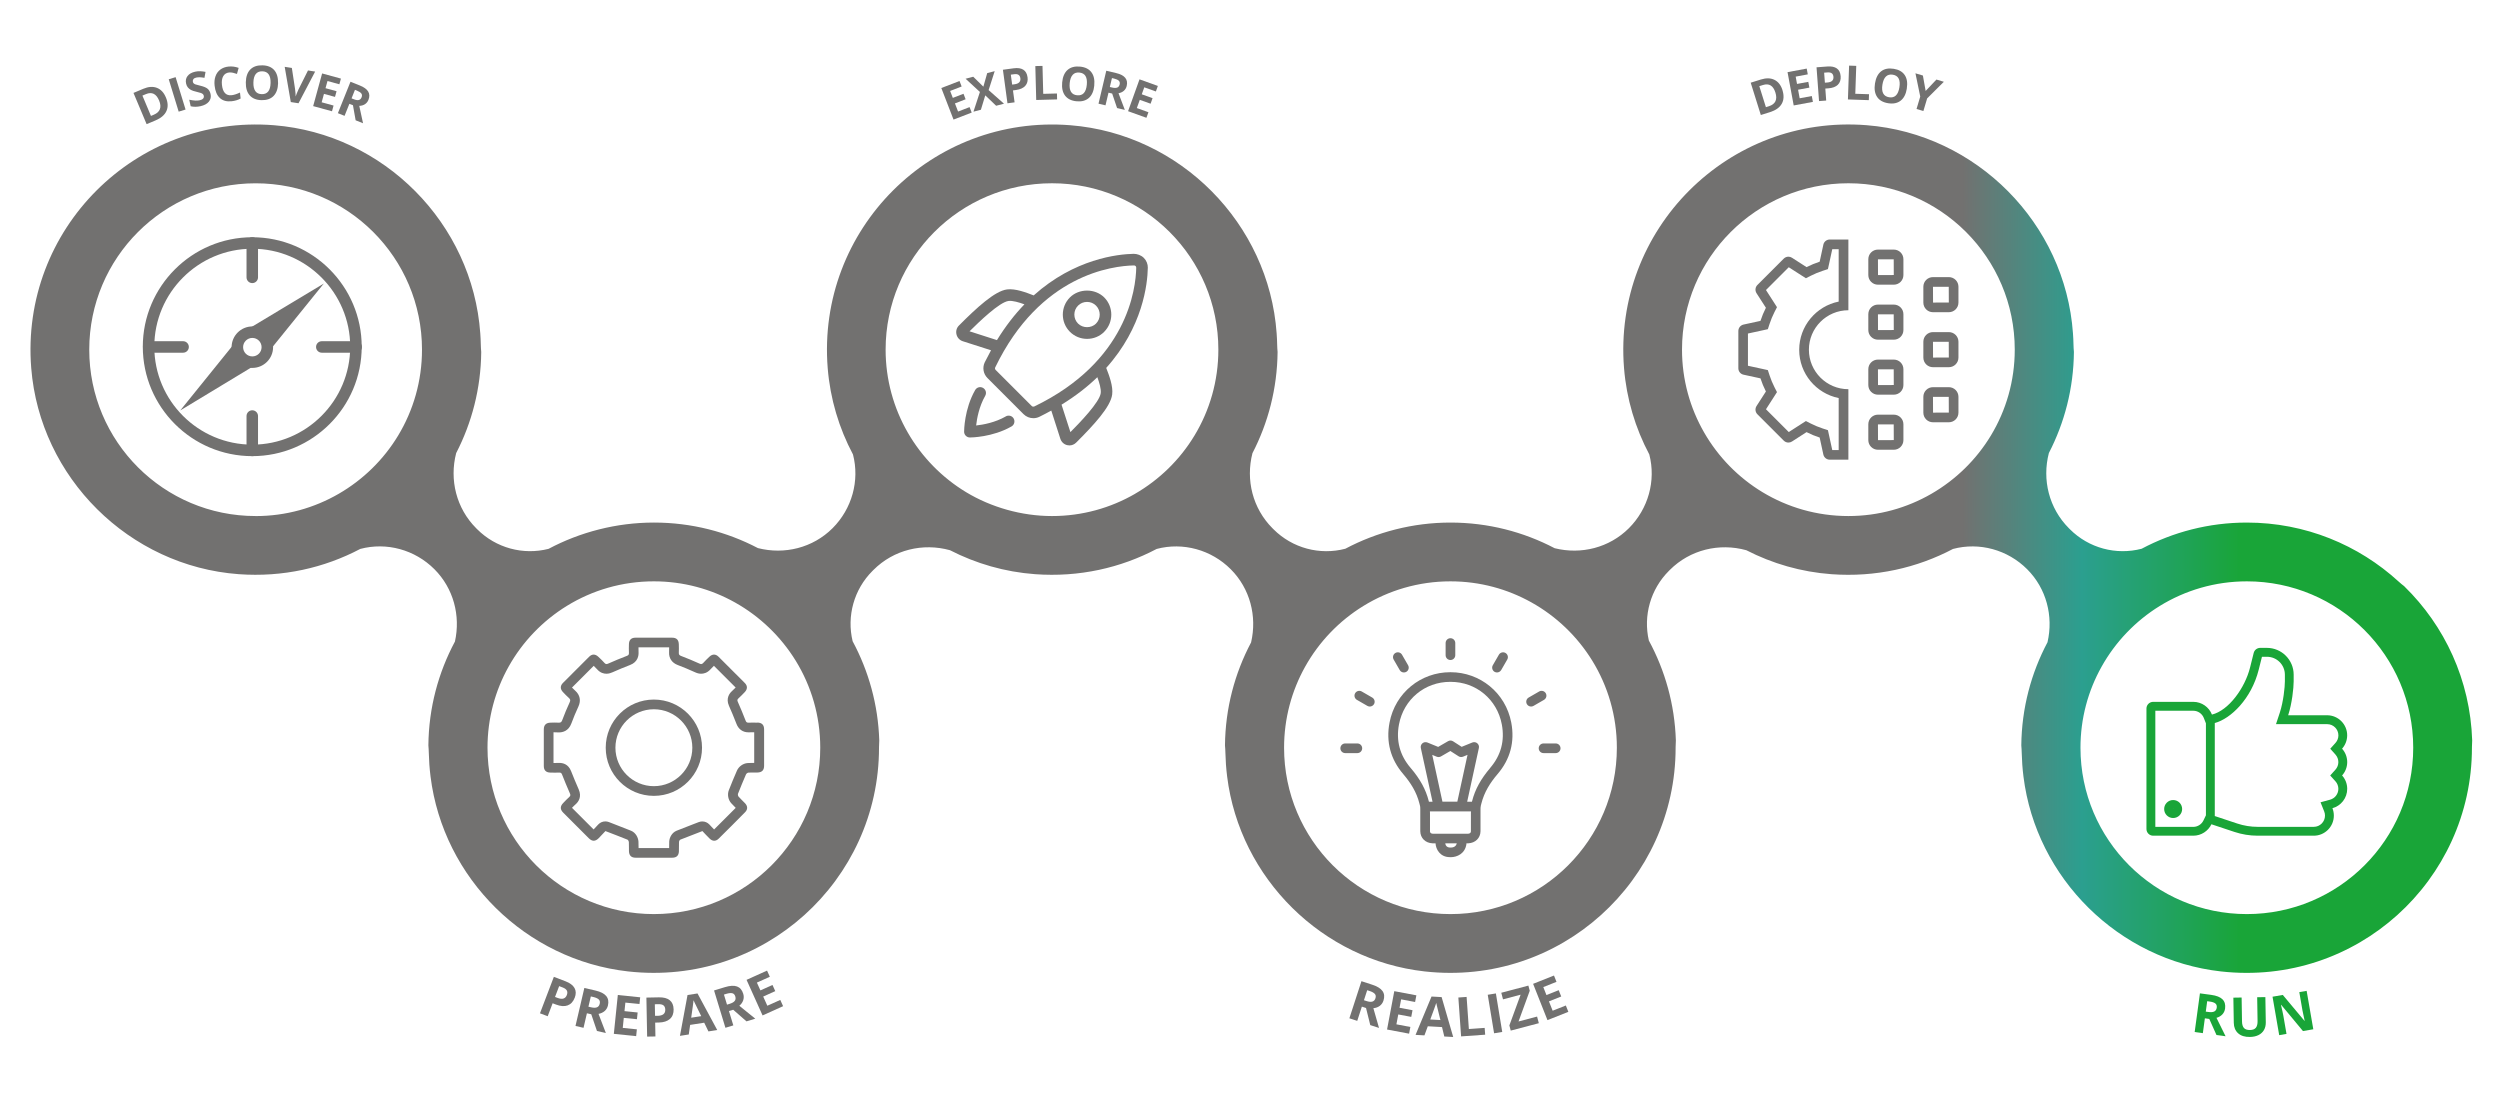 <?xml version="1.0" encoding="UTF-8"?>
<svg id="Ebene_1" data-name="Ebene 1" xmlns="http://www.w3.org/2000/svg" xmlns:xlink="http://www.w3.org/1999/xlink" viewBox="0 0 708.66 313.15">
  <defs>
    <linearGradient id="Unbenannter_Verlauf_20" data-name="Unbenannter Verlauf 20" x1="71.3" y1="155.53" x2="635.27" y2="155.53" gradientUnits="userSpaceOnUse">
      <stop offset="0" stop-color="#727170"/>
      <stop offset=".2" stop-color="#727170"/>
      <stop offset=".73" stop-color="#727170"/>
      <stop offset=".86" stop-color="#727170"/>
      <stop offset=".92" stop-color="#2b9f8f"/>
      <stop offset="1" stop-color="#19a538"/>
    </linearGradient>
  </defs>
  <g>
    <path d="M71.51,129.3c-17.11,0-31.03-13.92-31.03-31.02s13.92-31.03,31.03-31.03,31.02,13.92,31.02,31.03-13.92,31.02-31.02,31.02ZM71.51,70.51c-15.31,0-27.77,12.46-27.77,27.77s12.46,27.76,27.77,27.76,27.76-12.46,27.76-27.76-12.46-27.77-27.76-27.77Z" fill="#727170"/>
    <path d="M71.53,104.29c-3.24,0-5.88-2.64-5.88-5.88s2.64-5.88,5.88-5.88,5.88,2.64,5.88,5.88-2.64,5.88-5.88,5.88ZM71.53,95.79c-1.44,0-2.62,1.17-2.62,2.62s1.17,2.62,2.62,2.62,2.62-1.17,2.62-2.62-1.17-2.62-2.62-2.62Z" fill="#727170"/>
    <g>
      <polyline points="72 94.17 84.72 86.52 75.62 97.79" fill="#727170"/>
      <polygon points="76.88 98.81 74.35 96.76 77.66 92.67 72.84 95.57 71.16 92.77 91.79 80.37 76.88 98.81" fill="#727170"/>
    </g>
    <g>
      <polyline points="67.4 98.76 58.2 110.14 71.03 102.39" fill="#727170"/>
      <polygon points="51.09 116.35 66.13 97.73 68.67 99.78 65.3 103.94 70.19 100.99 71.87 103.78 51.09 116.35" fill="#727170"/>
    </g>
    <path d="M71.51,80.25c-.9,0-1.63-.73-1.63-1.63v-9.75c0-.9.73-1.63,1.63-1.63s1.63.73,1.63,1.63v9.75c0,.9-.73,1.63-1.63,1.63Z" fill="#727170"/>
    <path d="M71.51,129.3c-.9,0-1.63-.73-1.63-1.63v-9.74c0-.9.73-1.63,1.63-1.63s1.63.73,1.63,1.63v9.74c0,.9-.73,1.63-1.63,1.63Z" fill="#727170"/>
    <path d="M100.96,99.98h-9.74c-.9,0-1.63-.73-1.63-1.63s.73-1.63,1.63-1.63h9.74c.9,0,1.63.73,1.63,1.63s-.73,1.63-1.63,1.63Z" fill="#727170"/>
    <path d="M51.9,99.98h-9.75c-.9,0-1.63-.73-1.63-1.63s.73-1.63,1.63-1.63h9.75c.9,0,1.63.73,1.63,1.63s-.73,1.63-1.63,1.63Z" fill="#727170"/>
  </g>
  <path d="M681.57,166.22c-.57-.43-1.12-.88-1.65-1.37-11.35-10.38-26.46-16.72-43.02-16.72-10.77,0-20.91,2.69-29.82,7.42-7.23,1.89-14.99-.17-20.35-5.54l-.28-.28c-5.64-5.65-7.63-13.74-5.67-21.31,4.44-8.6,7-18.32,7.1-28.65-.06-.7-.11-1.4-.12-2.1-.02-1.06-.07-2.12-.15-3.19-2.21-31.15-27.35-56.52-58.48-58.99-39.26-3.11-71.91,29.55-68.78,68.82.7,8.77,3.22,17.07,7.17,24.52,1.93,7.43-.29,15.4-5.79,20.9-5.55,5.54-13.53,7.54-21.04,5.67-8.84-4.64-18.88-7.27-29.53-7.27s-20.9,2.69-29.81,7.42c-7.24,1.9-15.01-.16-20.37-5.53l-.28-.28c-5.63-5.64-7.62-13.71-5.68-21.27,4.46-8.61,7.02-18.35,7.13-28.69-.06-.7-.11-1.4-.12-2.1-.02-1.06-.07-2.12-.15-3.19-2.21-31.15-27.35-56.52-58.48-58.99-39.26-3.11-71.91,29.55-68.78,68.82.7,8.77,3.22,17.07,7.17,24.51,1.93,7.43-.29,15.4-5.79,20.9-5.58,5.57-13.61,7.56-21.15,5.64-8.82-4.62-18.85-7.24-29.48-7.24s-20.95,2.7-29.87,7.45c-7.2,1.84-14.91-.23-20.24-5.56l-.28-.28c-5.64-5.65-7.63-13.74-5.67-21.31,4.44-8.6,7-18.32,7.1-28.65-.06-.7-.11-1.4-.12-2.1-.02-1.06-.07-2.12-.15-3.19-2.21-31.15-27.35-56.52-58.48-58.99C38.37,32.39,5.72,65.05,8.85,104.32c2.47,31.06,27.75,56.16,58.83,58.44,12.47.91,24.26-1.79,34.44-7.16,7.47-1.99,15.5.22,21.03,5.76,5.4,5.41,7.44,13.14,5.81,20.49-4.7,8.79-7.43,18.79-7.53,29.44.06.7.11,1.4.12,2.1.05,2.21.21,4.45.49,6.71,3.6,28.92,27.02,52.01,55.98,55.26,38.46,4.31,71.15-25.8,71.15-63.41v-.16c0-.64.02-1.28.07-1.91-.32-10.15-3.03-19.7-7.55-28.12-1.71-7.11.37-14.69,5.64-19.94l.28-.28c5.74-5.73,14-7.7,21.67-5.58,7.36,3.78,15.53,6.17,24.15,6.8,12.48.91,24.27-1.79,34.45-7.16,7.46-1.98,15.49.23,21.01,5.77,5.46,5.47,7.48,13.32,5.75,20.73-4.62,8.73-7.3,18.65-7.4,29.19.06.7.11,1.4.12,2.1.05,2.21.21,4.45.49,6.71,3.6,28.92,27.02,52.01,55.98,55.26,38.46,4.31,71.15-25.8,71.15-63.41v-.16c0-.64.02-1.28.07-1.91-.33-10.23-3.07-19.85-7.66-28.32-1.62-7.05.47-14.53,5.68-19.74l.28-.28c5.74-5.73,14-7.7,21.67-5.58,7.36,3.78,15.53,6.17,24.15,6.8,12.47.91,24.26-1.79,34.44-7.16,7.47-1.99,15.5.22,21.03,5.76,5.45,5.46,7.47,13.29,5.76,20.69-4.64,8.74-7.32,18.67-7.43,29.24.06.7.11,1.4.12,2.1.05,2.21.21,4.45.49,6.71,3.6,28.92,27.02,52.01,55.98,55.26,38.46,4.31,71.15-25.8,71.15-63.41v-.16c0-.64.02-1.28.07-1.91-.55-17.1-7.79-32.5-19.22-43.66ZM72.46,146.28c-26.05,0-47.16-21.11-47.16-47.16s21.11-47.16,47.16-47.16c26.05,0,47.16,21.11,47.16,47.16,0,8.91-2.47,17.23-6.76,24.34-4.12,6.83-9.93,12.51-16.84,16.51-6.93,4.01-14.98,6.32-23.56,6.32ZM185.35,259.11c-26.05,0-47.16-21.11-47.16-47.16,0-8.34,2.18-16.18,5.98-22.98,3.95-7.06,9.65-13,16.53-17.23,7.17-4.41,15.61-6.95,24.65-6.95,8.36,0,16.2,2.18,23,5.99,7.05,3.95,12.98,9.65,17.21,16.52,4.41,7.17,6.95,15.61,6.95,24.65,0,26.05-21.11,47.16-47.16,47.16ZM321.76,139.97c-6.93,4.01-14.97,6.31-23.56,6.31s-17.24-2.47-24.35-6.77c-6.83-4.13-12.53-9.95-16.52-16.88-3.99-6.92-6.29-14.95-6.29-23.52,0-26.05,21.11-47.16,47.16-47.16s47.16,21.11,47.16,47.16c0,8.91-2.47,17.24-6.76,24.34-4.12,6.83-9.93,12.51-16.84,16.51ZM411.15,259.11c-26.05,0-47.16-21.11-47.16-47.16,0-8.33,2.17-16.16,5.96-22.95,3.94-7.06,9.63-12.99,16.5-17.22,7.19-4.43,15.64-6.99,24.7-6.99,8.34,0,16.16,2.17,22.96,5.97,7.06,3.94,13.01,9.65,17.24,16.52,4.42,7.18,6.97,15.63,6.97,24.67,0,26.05-21.11,47.16-47.16,47.16ZM523.95,146.28c-8.91,0-17.24-2.47-24.35-6.77-6.83-4.13-12.53-9.95-16.52-16.88-3.99-6.92-6.29-14.95-6.29-23.52,0-26.05,21.11-47.16,47.16-47.16s47.16,21.11,47.16,47.16c0,8.91-2.47,17.23-6.76,24.34-4.12,6.83-9.93,12.51-16.84,16.51-6.93,4.01-14.98,6.32-23.56,6.32ZM636.9,259.11c-26.05,0-47.16-21.11-47.16-47.16,0-8.34,2.17-16.16,5.97-22.95,3.94-7.06,9.64-13,16.5-17.23,7.18-4.42,15.64-6.98,24.69-6.98,26.05,0,47.16,21.11,47.16,47.16s-21.11,47.16-47.16,47.16Z" fill="url(#Unbenannter_Verlauf_20)"/>
  <g>
    <path d="M411.23,190.55s-.05,0-.08,0c-.03,0-.05,0-.08,0-8.28,0-15.58,5.78-17.19,14.29-1.03,5.43.28,10.38,3.89,14.59,2.12,2.48,3.79,5.14,4.58,8.32.09.37.25.83.24,1.22,0,.1,0,.48.01.58,0,0,0,6.07,0,6.07.02,1.94,1.45,3.35,3.47,3.43h.87s-.01.04-.01.07c.08,1.55,1.24,3.85,4.05,3.85h0c.09,0,.19.01.29.01,1.68,0,4.05-.96,4.41-3.75,0-.06-.01-.12-.01-.18h.53c2.01-.09,3.45-1.5,3.47-3.43,0,0,0-6.07,0-6.07,0-.1.01-.48.01-.58,0-.39.15-.85.24-1.22.8-3.17,2.46-5.84,4.58-8.32,3.61-4.21,4.92-9.16,3.89-14.59-1.61-8.51-8.91-14.29-17.19-14.29ZM411.09,240.25c-1.08,0-1.35-.71-1.41-1.19h3.26c-.25,1.12-1.31,1.21-1.85,1.19ZM416.95,232.59v3.01c0,.17,0,.67-.8.73h-10c-.79-.05-.8-.56-.8-.7v-3.04s0-2.09,0-2.09c0-.15-.01-.33-.02-.5h11.64c0,.17-.02.35-.02.5v2.09ZM408.88,227.26l-2.89-13.28,1.27.52c.39.16.84.13,1.2-.08l2.66-1.54,2.34,1.5c.37.24.84.28,1.26.11l1.27-.52-2.89,13.28h-4.22ZM422.45,217.65c-2.69,3.15-4.33,6.14-5.16,9.43l-.05.18h-1.35l3.32-15.23c.11-.5-.07-1.01-.46-1.34-.39-.33-.93-.41-1.4-.22l-3.02,1.23-2.44-1.57c-.43-.28-.98-.29-1.42-.03l-2.8,1.62-3.06-1.25c-.47-.19-1.01-.11-1.4.22-.39.33-.56.84-.46,1.34l3.32,15.23h-1.02l-.05-.18c-.83-3.29-2.46-6.28-5.16-9.43-3.05-3.56-4.15-7.7-3.28-12.31,1.34-7.1,7.31-12.06,14.5-12.06,0,0,.09,0,.09,0h.06c7.2,0,13.16,4.96,14.5,12.06.87,4.61-.23,8.75-3.28,12.31Z" fill="#727170"/>
    <path d="M411.15,187.09c.76,0,1.37-.61,1.37-1.37v-3.44c0-.76-.61-1.37-1.37-1.37s-1.37.61-1.37,1.37v3.44c0,.76.61,1.37,1.37,1.37Z" fill="#727170"/>
    <path d="M386.13,212.11c0-.76-.61-1.37-1.37-1.37h-3.44c-.76,0-1.37.61-1.37,1.37s.61,1.37,1.37,1.37h3.44c.76,0,1.37-.61,1.37-1.37Z" fill="#727170"/>
    <path d="M440.98,210.74h-3.44c-.76,0-1.37.61-1.37,1.37s.61,1.37,1.37,1.37h3.44c.76,0,1.37-.61,1.37-1.37s-.61-1.37-1.37-1.37Z" fill="#727170"/>
    <path d="M388.98,197.73l-2.98-1.72c-.65-.38-1.49-.15-1.87.5s-.15,1.49.5,1.87l2.98,1.72c.22.12.45.18.68.18.47,0,.93-.25,1.19-.68.38-.65.15-1.49-.5-1.87Z" fill="#727170"/>
    <path d="M396.77,189.94c.25.44.71.68,1.19.68.23,0,.47-.06.68-.18.65-.38.88-1.21.5-1.87l-1.72-2.98c-.38-.65-1.22-.88-1.87-.5-.65.38-.88,1.21-.5,1.87l1.72,2.98Z" fill="#727170"/>
    <path d="M423.66,190.44c.22.12.45.18.68.18.47,0,.93-.25,1.19-.68l1.72-2.98c.38-.65.15-1.49-.5-1.87-.65-.38-1.49-.15-1.87.5l-1.72,2.98c-.38.65-.15,1.49.5,1.87Z" fill="#727170"/>
    <path d="M434.01,200.28c.23,0,.47-.06.68-.18l2.98-1.72c.65-.38.88-1.21.5-1.87-.38-.65-1.22-.88-1.87-.5l-2.98,1.72c-.65.38-.88,1.21-.5,1.87.25.44.71.68,1.19.68Z" fill="#727170"/>
  </g>
  <g>
    <path d="M516.85,69.38l-1.04,4.8c-1.28.42-2.52.93-3.72,1.54l-4.13-2.66c-.31-.2-.66-.3-1.01-.3-.48,0-.96.19-1.32.55l-7.47,7.47c-.62.62-.72,1.59-.25,2.33l2.66,4.13c-.61,1.2-1.13,2.45-1.54,3.72l-4.8,1.04c-.86.19-1.47.95-1.47,1.82v10.57c0,.88.61,1.64,1.47,1.82l4.8,1.04c.42,1.28.93,2.52,1.54,3.72l-2.66,4.13c-.47.74-.37,1.71.25,2.33l7.47,7.47c.36.36.84.55,1.32.55.35,0,.7-.1,1.01-.3l4.13-2.66c1.2.61,2.45,1.13,3.72,1.54l1.04,4.8c.19.86.94,1.47,1.82,1.47h5.28v-19.98c-6.18,0-11.19-5.01-11.19-11.19s5.01-11.19,11.19-11.19v-20.05h-5.28c-.88,0-1.64.61-1.82,1.47ZM521.2,70.67v14.82c-6.37,1.28-11.19,6.92-11.19,13.67s4.81,12.39,11.19,13.67v14.75h-1.82l-.89-4.1-.34-1.54-1.5-.49c-1.14-.37-2.26-.84-3.33-1.38l-1.41-.72-1.33.85-3.53,2.27-6.46-6.46,2.27-3.53.85-1.33-.72-1.41c-.54-1.07-1.01-2.19-1.38-3.33l-.49-1.5-1.54-.34-4.1-.89v-9.14l4.1-.89,1.54-.34.49-1.5c.37-1.14.84-2.26,1.38-3.33l.72-1.41-.85-1.33-2.27-3.53,6.46-6.46,3.53,2.27,1.33.85,1.41-.72c1.07-.54,2.19-1.01,3.33-1.38l1.5-.49.34-1.54.89-4.1h1.82Z" fill="#727170"/>
    <path d="M552.42,94.14h-4.49c-1.51,0-2.73,1.22-2.73,2.73v4.49c0,1.51,1.22,2.73,2.73,2.73h4.49c1.51,0,2.73-1.22,2.73-2.73v-4.49c0-1.51-1.22-2.73-2.73-2.73ZM547.95,101.36l-.02-4.47h4.47l.02,4.45-4.47.02Z" fill="#727170"/>
    <path d="M552.42,78.55h-4.49c-1.51,0-2.73,1.22-2.73,2.73v4.49c0,1.51,1.22,2.73,2.73,2.73h4.49c1.51,0,2.73-1.22,2.73-2.73v-4.49c0-1.51-1.22-2.73-2.73-2.73ZM547.95,85.77l-.02-4.47h4.47l.02,4.45-4.47.02Z" fill="#727170"/>
    <path d="M552.42,109.75h-4.49c-1.51,0-2.73,1.22-2.73,2.73v4.49c0,1.51,1.22,2.73,2.73,2.73h4.49c1.51,0,2.73-1.22,2.73-2.73v-4.49c0-1.51-1.22-2.73-2.73-2.73ZM547.95,116.97l-.02-4.47h4.47l.02,4.45-4.47.02Z" fill="#727170"/>
    <path d="M536.82,101.93h-4.49c-1.51,0-2.73,1.22-2.73,2.73v4.49c0,1.51,1.22,2.73,2.73,2.73h4.49c1.51,0,2.73-1.22,2.73-2.73v-4.49c0-1.51-1.22-2.73-2.73-2.73ZM532.35,109.16l-.02-4.47h4.47l.02,4.45-4.47.02Z" fill="#727170"/>
    <path d="M536.82,117.54h-4.49c-1.51,0-2.73,1.22-2.73,2.73v4.49c0,1.51,1.22,2.73,2.73,2.73h4.49c1.51,0,2.73-1.22,2.73-2.73v-4.49c0-1.51-1.22-2.73-2.73-2.73ZM532.35,124.77l-.02-4.47h4.47l.02,4.45-4.47.02Z" fill="#727170"/>
    <path d="M536.82,86.34h-4.49c-1.51,0-2.73,1.22-2.73,2.73v4.49c0,1.51,1.22,2.73,2.73,2.73h4.49c1.51,0,2.73-1.22,2.73-2.73v-4.49c0-1.51-1.22-2.73-2.73-2.73ZM532.35,93.57l-.02-4.47h4.47l.02,4.45-4.47.02Z" fill="#727170"/>
    <path d="M536.82,70.75h-4.49c-1.51,0-2.73,1.22-2.73,2.73v4.49c0,1.51,1.22,2.73,2.73,2.73h4.49c1.51,0,2.73-1.22,2.73-2.73v-4.49c0-1.51-1.22-2.73-2.73-2.73ZM532.35,77.98l-.02-4.47h4.47l.02,4.45-4.47.02Z" fill="#727170"/>
  </g>
  <g>
    <path d="M663.89,212.23c.9-1.01,1.45-2.34,1.45-3.79,0-3.14-2.55-5.69-5.69-5.69h-11.04c1.09-3.32,1.56-7.72,1.56-9.61v-1.9c0-4.18-3.4-7.59-7.59-7.59h-1.9c-.87,0-1.63.59-1.84,1.44l-1.03,4.13c-1.45,5.79-6.04,12.17-10.8,13.34-.83-2.11-2.89-3.61-5.29-3.61h-11.38c-1.05,0-1.9.85-1.9,1.9v34.14c0,1.05.85,1.9,1.9,1.9h11.38c2.26,0,4.22-1.33,5.14-3.24l6.52,2.17c2.13.71,4.35,1.07,6.6,1.07h15.89c3.14,0,5.69-2.55,5.69-5.69,0-.74-.14-1.45-.4-2.1,2.41-.66,4.19-2.87,4.19-5.49,0-1.46-.55-2.79-1.45-3.79.9-1.01,1.45-2.34,1.45-3.79s-.55-2.79-1.45-3.79ZM621.73,234.38h-10.77v-32.91h10.77c1.29,0,2.48.81,2.96,2.02l.61,1.55v26.07l-.7,1.46c-.53,1.1-1.66,1.82-2.87,1.82ZM662.03,213.91c.52.58.81,1.34.81,2.12s-.29,1.53-.81,2.12l-1.5,1.67,1.5,1.67c.52.58.81,1.34.81,2.12,0,1.43-.96,2.69-2.34,3.07l-2.71.74,1.04,2.61c.15.37.22.76.22,1.17,0,1.75-1.43,3.18-3.18,3.18h-15.89c-1.98,0-3.93-.32-5.8-.94l-6.37-2.12v-26.37c4.54-1.22,10.39-6.87,12.45-15.11l.92-3.67h1.42c2.8,0,5.08,2.28,5.08,5.08v1.9c0,1.56-.42,5.75-1.43,8.83l-1.09,3.29h14.51c1.75,0,3.18,1.43,3.18,3.18,0,.78-.29,1.53-.81,2.12l-1.5,1.67,1.5,1.67Z" fill="#19a538"/>
    <path d="M616.01,226.78c-1.41,0-2.55,1.14-2.55,2.55s1.14,2.55,2.55,2.55,2.55-1.14,2.55-2.55-1.14-2.55-2.55-2.55ZM615.98,229.32s.02-.04.04-.04l.04.04h-.07Z" fill="#19a538"/>
  </g>
  <g>
    <path d="M214.68,204.85c-.4-.01-.81-.02-1.21-.02-.43,0-.85,0-1.28.02-.02,0-.04,0-.06,0-.42,0-.62-.15-.79-.61-.68-1.78-1.42-3.53-2.19-5.28-.18-.4-.2-.65.14-.96.63-.58,1.23-1.19,1.82-1.81.8-.85.83-1.76.02-2.58-2.47-2.5-4.95-4.98-7.45-7.45-.41-.41-.85-.61-1.28-.61s-.88.2-1.3.6c-.6.57-1.2,1.15-1.75,1.76-.2.22-.38.33-.59.33-.14,0-.3-.05-.5-.14-1.71-.77-3.44-1.5-5.19-2.16-.5-.19-.67-.4-.65-.9.03-.8.03-1.6,0-2.4-.04-1.28-.65-1.88-1.92-1.88-1.74,0-3.48,0-5.21,0s-3.44,0-5.15,0c-1.17,0-1.81.6-1.86,1.76-.04.86-.03,1.71,0,2.57.02.48-.15.67-.62.84-1.75.67-3.49,1.39-5.2,2.15-.21.09-.39.16-.55.16-.19,0-.36-.09-.55-.31-.53-.6-1.11-1.15-1.69-1.7-.47-.45-.93-.68-1.39-.68s-.88.21-1.31.64c-2.48,2.45-4.94,4.91-7.39,7.39-.82.83-.81,1.73-.02,2.58.55.58,1.1,1.16,1.7,1.69.43.38.48.68.22,1.23-.76,1.65-1.47,3.33-2.1,5.04-.2.53-.41.73-.9.73-.04,0-.08,0-.12,0-.38-.02-.76-.03-1.14-.03-.42,0-.84.01-1.26.03-1.21.06-1.81.7-1.81,1.91,0,3.46,0,6.91,0,10.37,0,1.21.61,1.84,1.84,1.87.43.01.86.02,1.3.02s.85,0,1.27-.02c.02,0,.03,0,.05,0,.41,0,.57.18.73.59.69,1.77,1.43,3.53,2.19,5.27.19.42.24.69-.14,1.03-.6.53-1.14,1.12-1.7,1.69-.96.98-.97,1.85,0,2.82,2.4,2.41,4.8,4.82,7.21,7.21.48.48.94.71,1.4.71s.93-.24,1.42-.73c.7-.7,1.37-1.45,1.9-2.01,2.22.86,4.24,1.62,6.24,2.43.2.08.38.46.4.71.05.85,0,1.71.03,2.57.04,1.23.67,1.84,1.88,1.84,1.71,0,3.42,0,5.14,0s3.49,0,5.23,0c1.23,0,1.86-.59,1.91-1.81.03-.88-.01-1.77.03-2.66.01-.23.18-.57.37-.65,2.02-.81,4.06-1.59,6.26-2.43.61.64,1.32,1.43,2.08,2.16.4.39.84.58,1.27.58s.85-.19,1.25-.58c2.52-2.49,5.03-4.99,7.51-7.52.78-.79.75-1.7-.01-2.51-.61-.65-1.27-1.23-1.85-1.9-.16-.19-.24-.61-.15-.84.72-1.83,1.47-3.64,2.25-5.44.1-.24.45-.5.7-.52.34-.03.67-.03,1.01-.03s.69,0,1.03,0c.18,0,.35,0,.53,0,1.27-.04,1.87-.66,1.87-1.93,0-3.43,0-6.85,0-10.28,0-1.27-.6-1.9-1.86-1.95ZM213.66,216.26h-.54c-.48,0-.86,0-1.22.04-1.26.1-2.5.98-3.01,2.16-.8,1.83-1.57,3.69-2.29,5.53-.47,1.19-.2,2.69.64,3.65.41.46.82.87,1.21,1.26.03.03.07.06.1.1-1.97,1.99-4.02,4.05-6.13,6.13-.26-.27-.52-.54-.77-.81-.2-.22-.4-.42-.58-.62-.53-.55-1.25-.85-1.99-.85-.33,0-.67.06-.99.18l-1.41.54c-1.69.65-3.29,1.26-4.89,1.91-1.36.55-2.03,1.97-2.09,3.06-.03.52-.02,1.04-.02,1.56,0,.1,0,.2,0,.29-1.47,0-2.93,0-4.4,0s-2.83,0-4.27,0c0-.07,0-.14,0-.21,0-.51,0-1.04-.03-1.61-.06-1.1-.75-2.54-2.11-3.09-1.57-.64-3.15-1.25-4.82-1.89l-1.47-.57c-.32-.12-.66-.18-.99-.18-.74,0-1.47.3-2,.86l-.51.55c-.25.27-.53.57-.81.87-2.05-2.04-4.09-4.08-6.13-6.13.36-.37.71-.73,1.06-1.03.72-.64,1.79-2.03.84-4.2-.81-1.85-1.51-3.53-2.15-5.16-.79-2.04-2.4-2.34-3.29-2.34-.03,0-.1,0-.13,0-.4.01-.8.02-1.19.02-.13,0-.25,0-.38,0,0-2.89,0-5.78,0-8.7.11,0,.21,0,.32,0,.33,0,.66,0,.99.03.09,0,.18,0,.26,0,.95,0,2.68-.33,3.49-2.53.57-1.54,1.24-3.17,2.01-4.83.76-1.65.43-3.27-.9-4.45-.32-.28-.63-.59-.93-.9,1.98-2,4.04-4.06,6.16-6.16.35.34.69.67.98,1,.9,1.03,1.92,1.24,2.62,1.24s1.25-.21,1.67-.39c1.73-.77,3.43-1.47,5.06-2.1,2.23-.85,2.41-2.73,2.38-3.5-.02-.53-.02-1.02-.02-1.5,1.43,0,2.86,0,4.29,0s2.93,0,4.4,0c0,.51,0,.98-.02,1.42-.07,1.67.82,2.98,2.42,3.59,1.62.61,3.27,1.3,5.03,2.1.57.26,1.1.38,1.64.38.69,0,1.71-.21,2.63-1.23.32-.36.67-.7.99-1.02,2.16,2.14,4.18,4.16,6.16,6.16-.4.41-.76.76-1.11,1.08-.56.51-1.74,1.93-.79,4.09.62,1.4,1.42,3.26,2.14,5.15.58,1.51,1.8,2.38,3.36,2.38.03,0,.11,0,.14,0,.4-.01.8-.02,1.2-.02.11,0,.21,0,.32,0,0,2.89,0,5.79,0,8.68h-.13Z" fill="#727170"/>
    <path d="M185.35,198.3c-7.54,0-13.65,6.11-13.65,13.65s6.11,13.65,13.65,13.65,13.65-6.11,13.65-13.65-6.11-13.65-13.65-13.65ZM185.35,222.85c-6.01,0-10.9-4.89-10.9-10.9s4.89-10.9,10.9-10.9,10.9,4.89,10.9,10.9-4.89,10.9-10.9,10.9Z" fill="#727170"/>
  </g>
  <g>
    <path d="M285.11,118.04c-3.01,1.73-6.39,2.35-8.41,2.57.22-2.01.85-5.4,2.57-8.41.45-.79.18-1.78-.61-2.24-.8-.46-1.79-.18-2.24.61-3.09,5.39-3.13,11.54-3.13,11.8,0,.9.74,1.64,1.64,1.64.26,0,6.41-.04,11.8-3.13.79-.45,1.05-1.45.61-2.24-.44-.79-1.45-1.05-2.24-.61h0ZM285.11,118.04" fill="#727170"/>
    <path d="M325.37,75.94c.02-1.08-.39-2.09-1.15-2.85-.76-.75-1.85-1.13-2.84-1.14-4.53.09-16.78,1.4-28.37,11.79-2.07-.81-5.18-2-7.54-1.7-3.47.44-8.61,5.18-13.64,10.23-.67.66-.93,1.61-.7,2.53.22.92.89,1.64,1.79,1.93l8,2.56c-.6,1.1-1.19,2.23-1.78,3.41-.72,1.5-.41,3.29.77,4.46l10.22,10.23c.76.75,1.76,1.15,2.77,1.15.58,0,1.16-.12,1.7-.38,1.19-.58,2.31-1.18,3.4-1.78l2.57,8c.29.9,1.02,1.58,1.93,1.8.22.05.43.08.65.08.7,0,1.37-.28,1.89-.79,5.05-5.03,9.78-10.16,10.22-13.64.31-2.38-.88-5.47-1.69-7.54,10.4-11.58,11.71-23.83,11.79-28.37h0ZM274.83,93.91c2.68-2.65,8.46-8.27,11.06-8.6,1.16-.14,2.97.4,4.5.96-2.71,2.8-5.34,6.16-7.79,10.14l-7.78-2.5ZM293.18,115.21c-.24.11-.53.07-.72-.12l-10.23-10.23c-.19-.19-.24-.48-.12-.72,12.73-26.37,33.33-28.79,39.34-28.9h0c.22,0,.36.09.45.18.07.07.19.23.18.46-.11,6.01-2.53,26.61-28.9,39.34h0ZM312.02,111.43c-.33,2.6-5.95,8.4-8.6,11.06l-2.51-7.78c3.99-2.45,7.35-5.08,10.15-7.79.56,1.54,1.1,3.35.96,4.5h0ZM312.02,111.43" fill="#727170"/>
    <path d="M313.01,94.04c2.67-2.68,2.67-7.05,0-9.73-2.61-2.59-7.14-2.59-9.73,0-1.3,1.3-2.01,3.04-2.01,4.87s.71,3.57,2.01,4.87c1.3,1.3,3.03,2.01,4.87,2.01s3.56-.71,4.87-2.01h0ZM310.69,91.72c-1.36,1.36-3.74,1.36-5.1,0-.67-.68-1.05-1.58-1.05-2.55s.38-1.86,1.05-2.54c.68-.68,1.58-1.05,2.55-1.05s1.86.37,2.54,1.05c1.4,1.41,1.4,3.69,0,5.09h0ZM310.69,91.72" fill="#727170"/>
  </g>
  <g>
    <path d="M47.02,27.6c.61,1.46.67,2.75.16,3.87-.5,1.12-1.54,2.01-3.11,2.67l-2.51,1.05-3.72-8.85,2.78-1.17c1.44-.61,2.73-.7,3.85-.27s1.97,1.32,2.54,2.69ZM45.09,28.47c-.8-1.9-2.04-2.5-3.72-1.79l-1,.42,2.42,5.76.81-.34c1.81-.76,2.3-2.11,1.49-4.05Z" fill="#727170"/>
    <path d="M50.65,31.65l-2.82-9.18,1.95-.6,2.82,9.18-1.95.6Z" fill="#727170"/>
    <path d="M59.68,26.61c.19.85.03,1.58-.47,2.2s-1.3,1.05-2.38,1.29c-1,.22-1.93.23-2.78.02l-.41-1.85c.69.14,1.27.22,1.74.24.46.02.88-.01,1.24-.09.44-.1.75-.25.95-.47.2-.22.26-.49.19-.82-.04-.18-.13-.34-.26-.46-.13-.12-.32-.23-.54-.31s-.68-.21-1.36-.37c-.63-.14-1.12-.31-1.46-.49-.34-.18-.63-.42-.88-.71-.24-.29-.41-.66-.51-1.1-.18-.83-.05-1.54.41-2.14.46-.6,1.18-1.01,2.17-1.23.49-.11.97-.15,1.43-.13s.97.08,1.5.18l-.3,1.69c-.55-.1-.99-.15-1.34-.16-.34,0-.68.02-.99.09-.38.08-.65.23-.81.45-.16.22-.21.47-.15.75.04.18.11.32.22.43.11.11.27.21.47.29.2.08.67.21,1.4.38.97.23,1.66.51,2.08.86.42.35.69.83.83,1.44Z" fill="#727170"/>
    <path d="M64.96,20.54c-.76.08-1.32.43-1.68,1.05-.36.62-.48,1.44-.37,2.46.23,2.13,1.14,3.11,2.74,2.94.67-.07,1.46-.33,2.38-.76l.18,1.7c-.75.41-1.61.67-2.57.77-1.39.15-2.5-.16-3.32-.92s-1.32-1.93-1.49-3.51c-.11-.99-.02-1.88.26-2.67s.74-1.41,1.37-1.88c.63-.47,1.41-.76,2.32-.85.93-.1,1.88.02,2.87.37l-.48,1.72c-.37-.13-.75-.24-1.12-.33-.37-.09-.74-.11-1.08-.08Z" fill="#727170"/>
    <path d="M78.83,23.55c-.04,1.59-.46,2.8-1.27,3.64s-1.95,1.23-3.42,1.2-2.59-.49-3.36-1.36c-.77-.87-1.13-2.11-1.1-3.7.04-1.6.46-2.81,1.27-3.63.81-.82,1.95-1.22,3.43-1.18,1.47.03,2.59.49,3.35,1.35.76.87,1.12,2.1,1.09,3.69ZM71.83,23.39c-.03,1.07.16,1.88.55,2.44s1,.84,1.81.86c1.62.04,2.46-1.02,2.51-3.18.05-2.16-.73-3.26-2.35-3.3-.81-.02-1.43.24-1.85.77-.42.54-.65,1.34-.67,2.41Z" fill="#727170"/>
    <path d="M87.3,19.97l2.03.32-4.71,8.98-2.19-.34-1.73-9.99,2.03.32.9,5.92c.05.35.09.75.13,1.21.04.46.05.78.05.96.11-.39.38-1.06.81-2.01l2.68-5.36Z" fill="#727170"/>
    <path d="M94.1,31.54l-5.33-1.46,2.54-9.26,5.33,1.46-.44,1.61-3.37-.92-.56,2.03,3.13.86-.44,1.61-3.13-.86-.65,2.39,3.37.92-.44,1.62Z" fill="#727170"/>
    <path d="M99.04,29.42l-1.37,3.42-1.89-.76,3.57-8.91,2.6,1.04c1.21.48,2.02,1.06,2.42,1.74.4.67.43,1.46.07,2.36-.21.52-.54.93-.99,1.23-.45.29-.99.45-1.61.47.54,2.54.9,4.18,1.07,4.93l-2.1-.84-.76-4.27-1.01-.4ZM99.65,27.88l.61.24c.6.24,1.08.32,1.44.23s.63-.34.8-.77c.17-.42.14-.78-.07-1.08-.22-.29-.63-.56-1.24-.81l-.57-.23-.96,2.41Z" fill="#727170"/>
  </g>
  <g>
    <path d="M275.45,31.91l-5.16,1.99-3.46-8.95,5.16-1.99.6,1.56-3.26,1.26.76,1.97,3.03-1.17.6,1.56-3.03,1.17.89,2.31,3.26-1.26.61,1.57Z" fill="#727170"/>
    <path d="M284.62,29.39l-2.25.59-3.08-2.95-1.24,4.08-2.11.55,1.83-5.59-4.06-3.75,2.17-.57,2.87,2.82,1.09-3.85,2.12-.55-1.72,5.37,4.36,3.86Z" fill="#727170"/>
    <path d="M291.27,21.85c.14,1.02-.07,1.85-.64,2.48-.57.63-1.44,1.02-2.62,1.18l-.87.12.46,3.38-2.02.27-1.29-9.51,3.04-.41c1.15-.16,2.06-.03,2.73.39.67.42,1.07,1.12,1.2,2.1ZM286.92,23.98l.66-.09c.62-.08,1.07-.27,1.34-.56s.38-.67.32-1.13c-.06-.47-.24-.8-.53-.99-.29-.19-.71-.25-1.26-.17l-.92.12.38,2.82Z" fill="#727170"/>
    <path d="M293.73,28.33l-.25-9.6,2.03-.05.21,7.92,3.89-.1.04,1.68-5.93.16Z" fill="#727170"/>
    <path d="M310.19,24.23c-.15,1.58-.67,2.76-1.53,3.53-.87.77-2.03,1.09-3.5.95-1.46-.14-2.55-.68-3.25-1.6-.7-.93-.97-2.18-.82-3.77s.67-2.77,1.54-3.53c.87-.76,2.04-1.07,3.5-.93,1.47.14,2.55.68,3.24,1.6.7.92.97,2.17.81,3.76ZM303.22,23.55c-.1,1.07.02,1.89.37,2.47.35.58.93.91,1.74.99,1.62.16,2.53-.84,2.74-2.98.21-2.15-.49-3.31-2.1-3.46-.81-.08-1.44.13-1.9.64-.46.5-.75,1.29-.85,2.35Z" fill="#727170"/>
    <path d="M314.22,26.27l-.85,3.59-1.98-.47,2.2-9.34,2.72.64c1.27.3,2.15.75,2.65,1.36.5.61.64,1.38.42,2.32-.13.55-.4,1-.8,1.36-.4.36-.91.59-1.52.7.91,2.43,1.51,4.01,1.79,4.72l-2.2-.52-1.39-4.11-1.05-.25ZM314.6,24.66l.64.15c.63.15,1.11.15,1.46.01s.57-.43.68-.88c.1-.44.03-.79-.23-1.05-.26-.26-.71-.46-1.35-.62l-.6-.14-.6,2.52Z" fill="#727170"/>
    <path d="M324.97,33.39l-5.2-1.87,3.24-9.03,5.2,1.87-.56,1.57-3.29-1.18-.71,1.98,3.06,1.1-.56,1.57-3.06-1.1-.84,2.33,3.29,1.18-.57,1.58Z" fill="#727170"/>
  </g>
  <g>
    <path d="M505.26,25.55c.47,1.51.41,2.8-.2,3.87-.61,1.07-1.72,1.86-3.34,2.37l-2.59.81-2.87-9.16,2.88-.9c1.5-.47,2.78-.44,3.85.09,1.07.53,1.83,1.5,2.28,2.92ZM503.26,26.23c-.62-1.97-1.79-2.68-3.53-2.13l-1.03.32,1.87,5.96.83-.26c1.87-.59,2.49-1.88,1.86-3.89Z" fill="#727170"/>
    <path d="M513.89,28.88l-5.44,1.01-1.75-9.44,5.44-1.01.3,1.64-3.43.64.38,2.07,3.2-.59.3,1.64-3.2.59.45,2.43,3.44-.64.31,1.65Z" fill="#727170"/>
    <path d="M521.76,21.58c.08,1.03-.19,1.84-.79,2.44-.6.59-1.5.93-2.69,1.02l-.87.06.25,3.4-2.03.15-.71-9.57,3.06-.23c1.16-.09,2.06.1,2.7.55.64.45,1,1.18,1.07,2.17ZM517.29,23.44l.67-.05c.62-.05,1.08-.2,1.37-.47.29-.27.42-.64.39-1.11-.04-.48-.19-.82-.47-1.03-.28-.21-.69-.29-1.25-.25l-.92.07.21,2.84Z" fill="#727170"/>
    <path d="M523.82,28.19l.33-9.59,2.03.07-.27,7.91,3.89.13-.06,1.68-5.93-.2Z" fill="#727170"/>
    <path d="M540.52,25.1c-.25,1.57-.83,2.71-1.75,3.43-.91.72-2.1.96-3.55.73-1.45-.23-2.5-.83-3.14-1.8-.64-.97-.84-2.24-.59-3.82.25-1.58.84-2.72,1.75-3.43.91-.71,2.1-.94,3.55-.71,1.46.23,2.5.83,3.14,1.79s.83,2.23.58,3.8ZM533.6,23.99c-.17,1.06-.1,1.89.22,2.49.32.6.87.96,1.67,1.09,1.6.26,2.58-.68,2.92-2.81.34-2.14-.28-3.33-1.88-3.59-.8-.13-1.45.05-1.94.52-.49.47-.82,1.24-.99,2.3Z" fill="#727170"/>
    <path d="M545.86,25.77l3.05-3.22,2.1.63-4.73,4.71-1.07,3.58-1.94-.58,1.05-3.52-1.36-6.59,2.11.63.78,4.36Z" fill="#727170"/>
  </g>
  <g>
    <path d="M162.9,282.84c-.42,1.11-1.1,1.83-2.01,2.16s-2.02.24-3.3-.25l-.94-.36-1.4,3.68-2.19-.83,3.94-10.34,3.3,1.26c1.25.48,2.1,1.11,2.55,1.9.45.79.47,1.72.06,2.79ZM157.33,282.6l.72.27c.67.26,1.23.32,1.67.18.44-.14.75-.46.95-.97.2-.51.2-.95.01-1.3-.19-.35-.58-.64-1.18-.87l-1-.38-1.17,3.07Z" fill="#727170"/>
    <path d="M166.37,287.22l-.96,4.13-2.28-.53,2.51-10.77,3.14.73c1.46.34,2.49.86,3.06,1.56.58.7.74,1.59.49,2.67-.15.63-.45,1.16-.92,1.57s-1.05.69-1.75.82c1.06,2.8,1.75,4.61,2.08,5.43l-2.53-.59-1.61-4.73-1.22-.28ZM166.8,285.36l.74.17c.72.17,1.28.17,1.68.01.4-.16.66-.5.78-1.02.12-.51.03-.92-.27-1.21s-.82-.53-1.56-.7l-.69-.16-.68,2.91Z" fill="#727170"/>
    <path d="M180.34,293.71l-6.34-.65,1.13-11.01,6.34.65-.2,1.91-4-.41-.25,2.42,3.73.38-.2,1.91-3.73-.38-.29,2.84,4,.41-.2,1.93Z" fill="#727170"/>
    <path d="M190.95,286.09c.02,1.19-.33,2.11-1.06,2.75-.73.64-1.78.98-3.16,1.01l-1.01.02.07,3.93-2.35.04-.21-11.06,3.53-.07c1.34-.03,2.37.24,3.08.81s1.08,1.42,1.1,2.56ZM185.69,287.95h.77c.72-.03,1.26-.18,1.61-.47s.52-.71.51-1.25c-.01-.55-.17-.95-.47-1.21s-.78-.38-1.42-.37l-1.07.02.06,3.28Z" fill="#727170"/>
    <path d="M200.82,292.38l-1.2-2.48-3.99.62-.39,2.72-2.5.39,2.15-11.58,2.83-.44,5.59,10.37-2.5.39ZM198.77,288.04c-1.1-2.24-1.72-3.51-1.86-3.81-.14-.3-.24-.53-.31-.7-.06.66-.29,2.32-.67,4.95l2.85-.44Z" fill="#727170"/>
    <path d="M206.63,286.6l1.24,4.06-2.24.68-3.22-10.58,3.08-.94c1.44-.44,2.58-.5,3.43-.19.85.31,1.44,1,1.76,2.07.19.62.19,1.23,0,1.82-.19.59-.56,1.12-1.11,1.58,2.32,1.89,3.82,3.11,4.52,3.66l-2.49.76-3.76-3.29-1.19.36ZM206.08,284.78l.72-.22c.71-.22,1.2-.49,1.46-.83.27-.34.32-.76.17-1.27-.15-.5-.43-.81-.84-.91s-.98-.05-1.7.17l-.68.21.87,2.86Z" fill="#727170"/>
    <path d="M221.97,285.22l-5.81,2.62-4.54-10.09,5.81-2.62.79,1.75-3.67,1.65,1,2.21,3.42-1.54.79,1.75-3.42,1.54,1.17,2.6,3.67-1.65.8,1.77Z" fill="#727170"/>
  </g>
  <g>
    <path d="M386.04,285.34l-1.31,4.04-2.23-.73,3.42-10.52,3.06,1c1.43.46,2.4,1.07,2.92,1.81.52.74.6,1.64.26,2.7-.2.62-.55,1.11-1.05,1.49-.5.37-1.1.59-1.81.66.81,2.88,1.35,4.74,1.6,5.59l-2.48-.8-1.2-4.85-1.19-.39ZM386.63,283.53l.72.23c.7.23,1.26.28,1.68.15s.7-.44.86-.94c.16-.5.11-.91-.17-1.23-.28-.32-.77-.6-1.49-.83l-.68-.22-.92,2.84Z" fill="#727170"/>
    <path d="M399.44,293.01l-6.26-1.18,2.05-10.87,6.26,1.18-.36,1.89-3.96-.75-.45,2.39,3.68.69-.36,1.89-3.68-.69-.53,2.8,3.96.75-.36,1.9Z" fill="#727170"/>
    <path d="M409.41,293.82l-.65-2.68-4.03-.23-.95,2.58-2.52-.14,4.53-10.87,2.86.16,3.28,11.31-2.52-.14ZM408.31,289.15c-.6-2.43-.94-3.8-1.02-4.11-.08-.32-.13-.57-.16-.75-.2.64-.77,2.2-1.7,4.7l2.88.16Z" fill="#727170"/>
    <path d="M414.17,293.8l-.78-11.04,2.34-.17.64,9.1,4.48-.32.14,1.93-6.82.48Z" fill="#727170"/>
    <path d="M423.52,292.9l-1.8-10.92,2.31-.38,1.8,10.92-2.31.38Z" fill="#727170"/>
    <path d="M436.2,290.04l-7.96,2.1-.39-1.47,3.19-8.71-4.99,1.32-.49-1.87,7.68-2.03.39,1.46-3.18,8.71,5.26-1.39.49,1.87Z" fill="#727170"/>
    <path d="M444.57,286.82l-5.92,2.35-4.07-10.29,5.92-2.35.71,1.79-3.74,1.48.89,2.26,3.48-1.38.71,1.79-3.48,1.38,1.05,2.65,3.74-1.48.71,1.8Z" fill="#727170"/>
  </g>
  <g>
    <path d="M625,288.65l-.57,4.21-2.32-.32,1.49-10.96,3.19.43c1.49.2,2.55.62,3.2,1.26.64.64.89,1.51.74,2.62-.09.64-.34,1.19-.77,1.65s-.98.78-1.67.98c1.32,2.69,2.17,4.43,2.58,5.22l-2.58-.35-2.04-4.56-1.24-.17ZM625.26,286.76l.75.1c.73.1,1.29.05,1.68-.15.38-.2.61-.56.68-1.08.07-.52-.06-.91-.39-1.18s-.87-.45-1.62-.55l-.7-.1-.4,2.96Z" fill="#19a538"/>
    <path d="M642.15,282.65l.12,7.16c.01.82-.16,1.54-.51,2.16-.36.62-.88,1.1-1.56,1.44-.69.34-1.5.52-2.44.53-1.42.02-2.53-.32-3.33-1.04-.8-.72-1.21-1.71-1.23-2.97l-.12-7.13,2.34-.04.11,6.77c.01.85.2,1.48.55,1.87.35.39.92.58,1.71.57.77-.01,1.32-.22,1.66-.63.34-.41.5-1.04.49-1.9l-.11-6.76,2.34-.04Z" fill="#19a538"/>
    <path d="M655.75,291.76l-2.94.51-6.17-7.43h-.07c.35,1.45.57,2.48.68,3.1l.89,5.13-2.07.36-1.89-10.9,2.91-.5,6.15,7.35h.05c-.32-1.41-.53-2.41-.63-2.99l-.89-5.16,2.08-.36,1.89,10.9Z" fill="#19a538"/>
  </g>
</svg>
